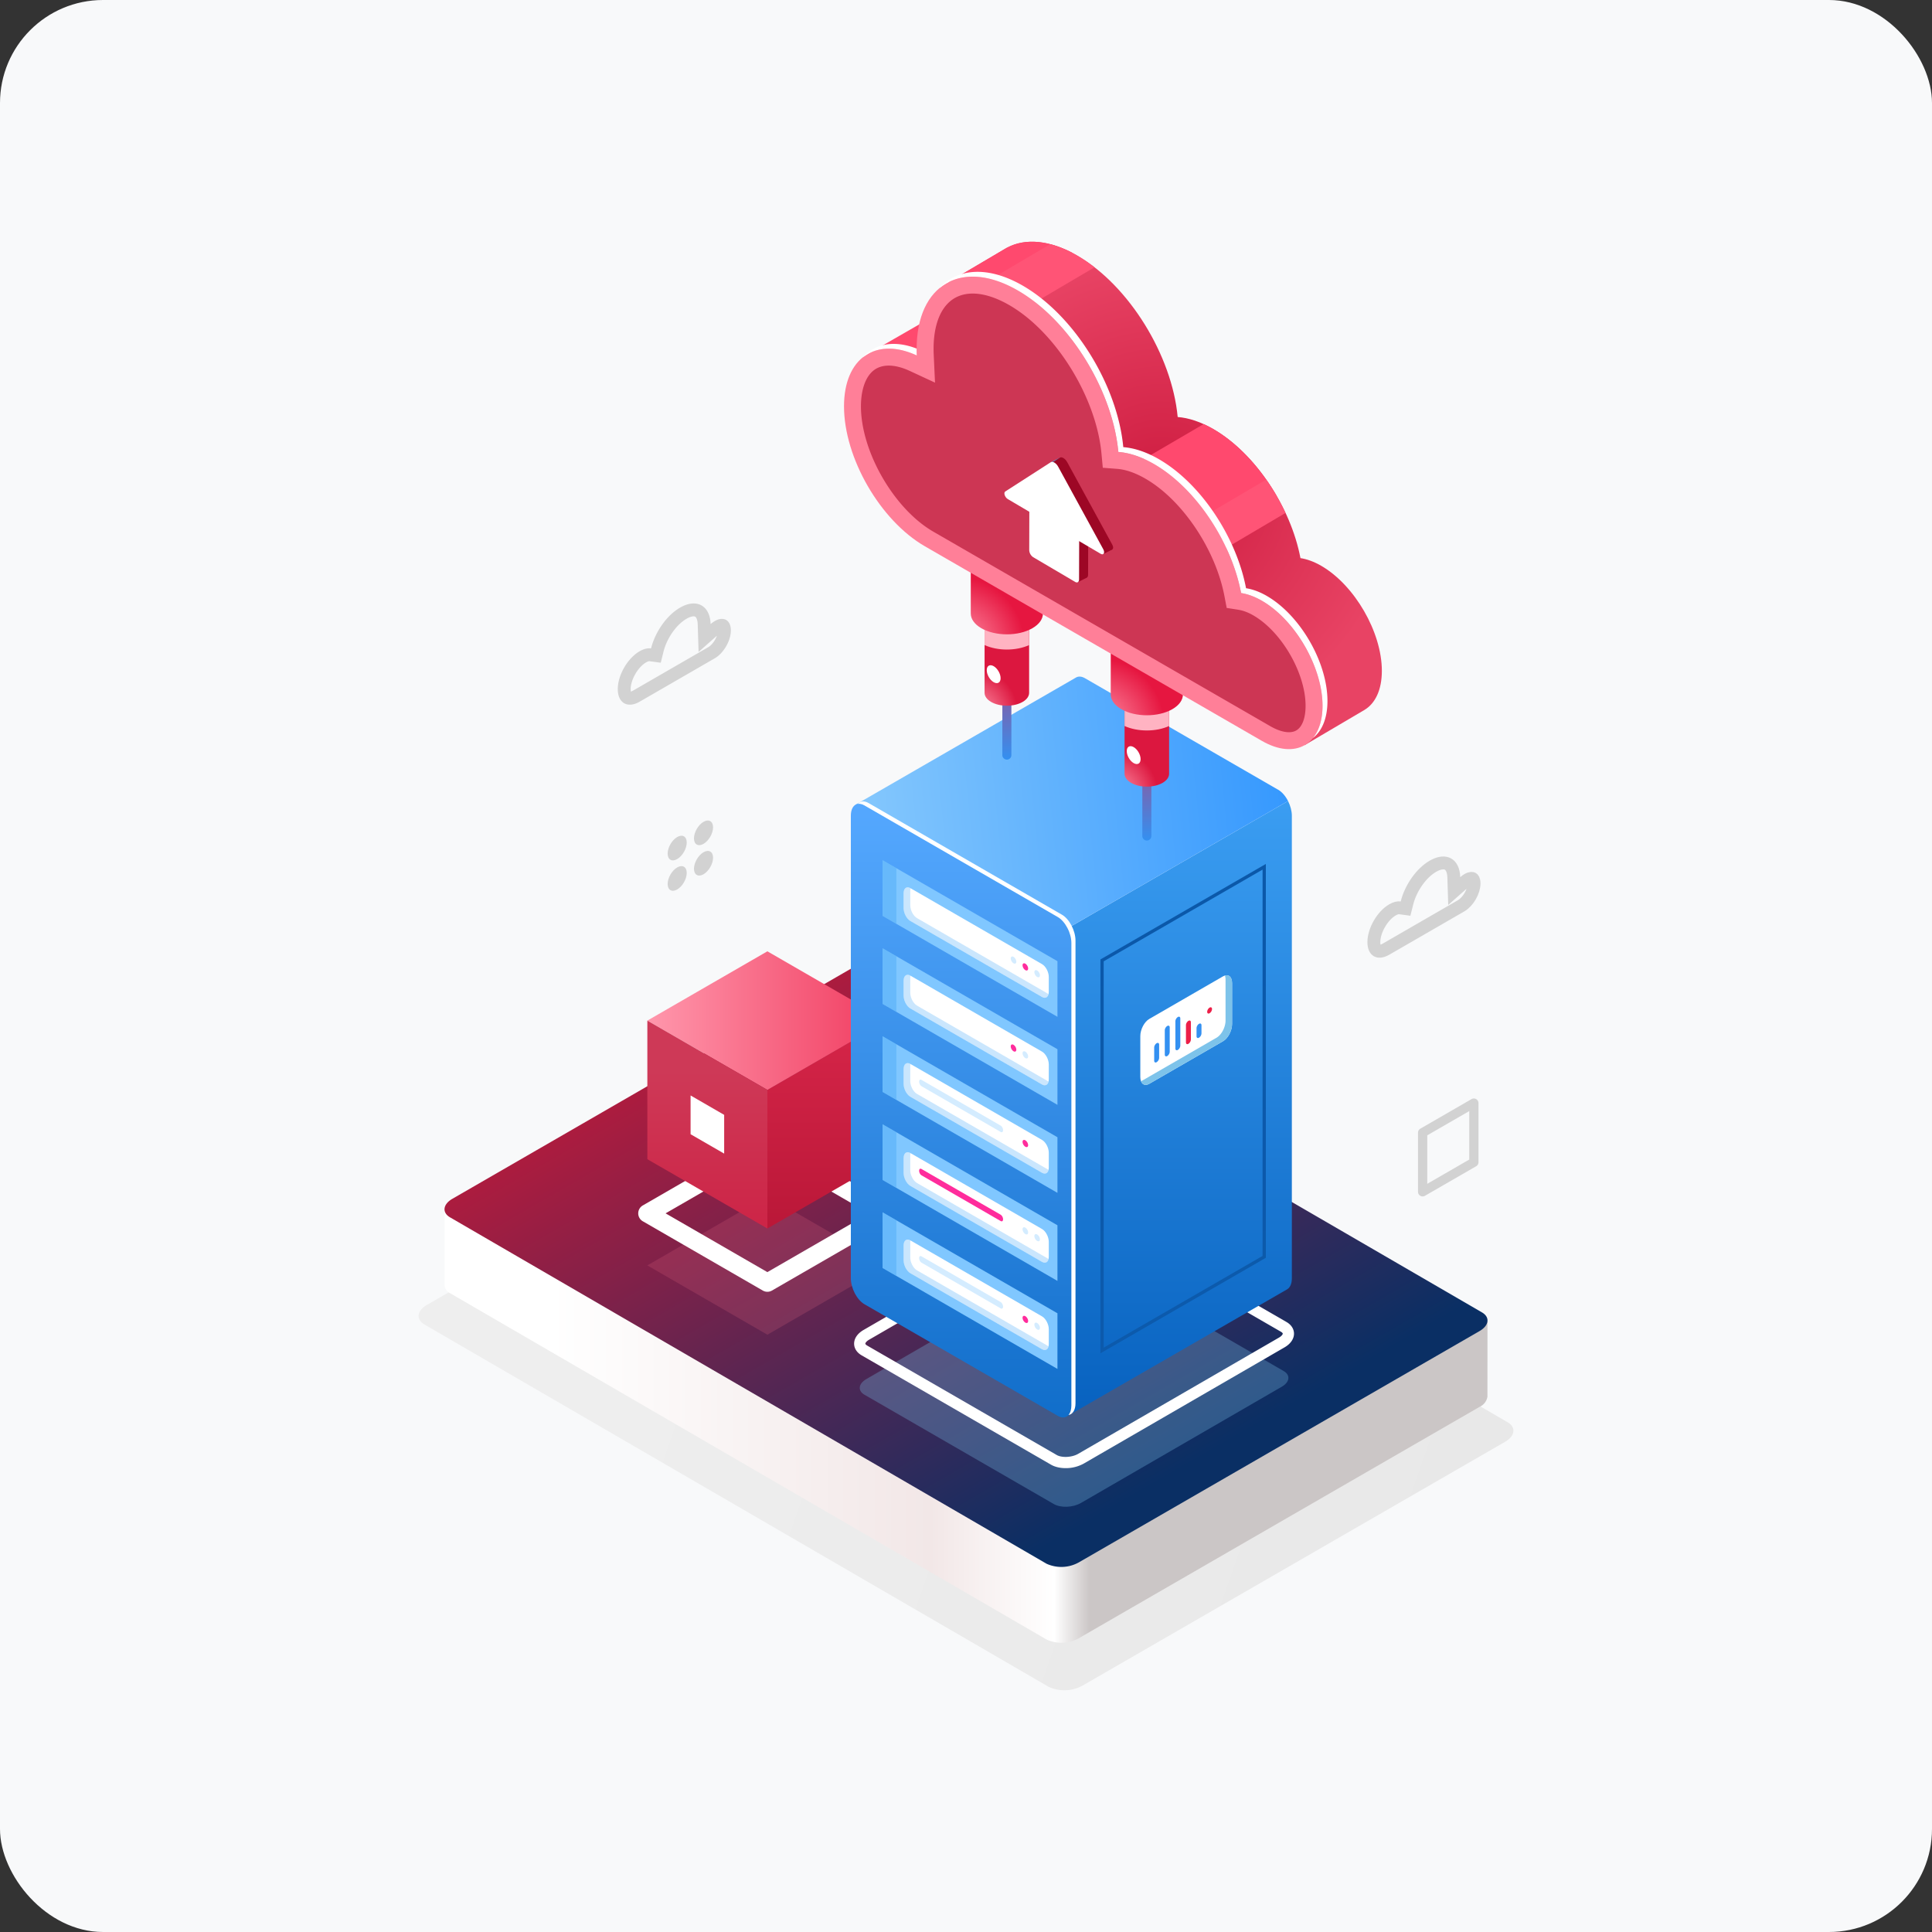 <svg width="150" height="150" viewBox="0 0 150 150" fill="none" xmlns="http://www.w3.org/2000/svg"><rect x="0" y="0" width="150" height="150" fill="#333333" stroke="none"/><rect width="150" height="150" rx="8" fill="#F8F9FA"/><path d="M81.422 130.968l-48.465-28.131c-.678-.393-.591-1.075.19-1.524L65.94 82.395a2.94 2.94 0 012.642-.112l48.461 28.135c.678.388.591 1.075-.19 1.524l-32.81 18.931a2.927 2.927 0 01-2.621.095z" fill="url(#paint0_linear_1359_6295)"/><path d="M81.166 127.104L36.02 100.89c-.622-.362-.544-.993.177-1.407l30.22-17.442a2.716 2.716 0 012.435-.099l45.141 26.218c.621.359.544.989-.177 1.404l-30.22 17.441a2.7 2.7 0 01-2.43.099z" fill="url(#paint1_linear_1359_6295)"/><path d="M115.488 102.595l-10.607-.691-36.13-21.016a2.793 2.793 0 00-2.509.103L42.886 94.484l-8.367-.549v5.842a.741.741 0 00.432.63l46.306 26.887a2.78 2.78 0 002.504-.103l31.114-17.964a1.042 1.042 0 00.609-.794l.004-5.837z" fill="url(#paint2_linear_1359_6295)"/><path d="M81.257 121.41l-46.31-26.892c-.644-.371-.562-1.019.18-1.446l31.115-17.964a2.776 2.776 0 012.508-.104l46.306 26.888c.643.371.561 1.018-.181 1.45l-31.114 17.96a2.78 2.78 0 01-2.504.108z" fill="url(#paint3_linear_1359_6295)"/><path d="M59.58 103.627l-9.32-5.381 9.32-5.38 9.32 5.38-9.32 5.381z" fill="#E96C85" fill-opacity=".2"/><path d="M59.58 100.294a.708.708 0 01-.355-.095l-9.32-5.381a.71.71 0 010-1.227l9.32-5.38a.708.708 0 01.708 0l9.32 5.38a.708.708 0 010 1.227l-9.32 5.381a.711.711 0 01-.354.095zm-7.904-6.09l7.903 4.563 7.903-4.562-7.903-4.563-7.903 4.562z" fill="#fff"/><path d="M68.899 90l-9.32 5.38V84.62l9.32-5.38V90z" fill="url(#paint4_linear_1359_6295)"/><path d="M59.58 84.62l-9.32-5.38 9.319-5.38 9.32 5.38-9.32 5.38z" fill="url(#paint5_linear_1359_6295)"/><path d="M59.58 95.38L50.26 90V79.24l9.32 5.38v10.76z" fill="url(#paint6_linear_1359_6295)"/><path d="M56.224 89.566l-2.607-1.505v-3.01l2.607 1.506v3.01z" fill="#fff"/><path d="M113.704 68.475c.084-.073.164-.133.241-.177.254-.147.367-.097.385-.087.017.01.116.083.116.377 0 .29-.105.648-.299.984-.195.337-.451.606-.703.752h0l-5.832 3.367c-.377.218-.602.175-.699.119-.098-.056-.247-.23-.247-.665 0-.432.155-.946.43-1.421.274-.476.641-.867 1.016-1.083h0c.257-.149.45-.175.571-.158l.443.06.109-.434c.291-1.16 1.106-2.33 2.015-2.854h0c.553-.319.942-.294 1.163-.174.219.118.442.42.46 1.035l.033 1.065.798-.706z" stroke="#D2D2D2"/><path d="M53.318 67.775c0 .473-.332 1.047-.741 1.284-.41.236-.741.044-.741-.428s.332-1.047.741-1.284c.41-.236.741-.044.741.428zm2.044-1.181c0 .473-.332 1.048-.741 1.284-.41.237-.741.045-.741-.428 0-.472.332-1.047.741-1.283.41-.237.741-.045.741.427zm-2.044-1.179c0 .472-.332 1.047-.741 1.283-.41.237-.741.045-.741-.427 0-.473.332-1.048.741-1.284.41-.236.741-.045.741.428zm2.044-1.181c0 .473-.332 1.047-.741 1.284-.41.236-.741.044-.741-.428s.332-1.047.741-1.284c.41-.236.741-.045.741.428z" fill="#D2D2D2"/><path d="M55.502 48.83a1.58 1.58 0 01.24-.176c.255-.147.368-.098.386-.088.017.01.116.084.116.378 0 .29-.105.647-.3.984-.194.336-.45.606-.702.751h0l-5.832 3.368c-.377.217-.602.175-.7.118-.097-.056-.246-.229-.246-.664 0-.433.155-.946.43-1.422.274-.475.641-.866 1.016-1.083h0c.257-.148.45-.174.57-.158l.444.06.108-.434c.291-1.16 1.107-2.329 2.016-2.853h0c.553-.32.942-.295 1.163-.175.218.119.441.421.46 1.035l.033 1.066.798-.706z" stroke="#D2D2D2"/><path d="M81.823 116.776l-14.71-8.492c-.538-.311-.47-.855.152-1.214l15.59-9.025c.622-.359 1.564-.398 2.103-.087l14.709 8.492c.539.312.471.855-.151 1.215l-15.59 9.024c-.623.359-1.564.398-2.103.087z" fill="#7DC3EA" fill-opacity=".3"/><path d="M82.737 113.986c-.42 0-.824-.088-1.134-.267l-14.708-8.492c-.37-.214-.582-.543-.582-.905 0-.407.267-.796.733-1.064l15.589-9.024c.754-.436 1.87-.474 2.54-.087l14.708 8.492c.37.213.582.543.583.904 0 .408-.268.796-.734 1.065l-15.59 9.024a2.88 2.88 0 01-1.405.354zm-.698-1.022c.404.233 1.183.192 1.667-.087l15.59-9.024c.218-.126.297-.254.297-.31 0-.032-.045-.091-.146-.149l-14.709-8.493c-.403-.233-1.183-.192-1.667.088l-15.59 9.024c-.218.126-.297.254-.297.309 0 .033.046.091.146.15l14.71 8.492z" fill="#fff"/><path d="M82.887 72.074s-8.075.77-12.939 1.143l12.9 36.74 17.064-9.842.009-.005.03-.017v-.002c.213-.134.348-.428.348-.842v-35.91c0-.38-.114-.788-.296-1.147l-17.116 9.882z" fill="url(#paint7_linear_1359_6295)"/><path d="M99.242 61.32l-15.006-8.664c-.261-.151-.5-.162-.684-.06L66.42 62.48l.807 2.988L71.523 77.7l.809.467 27.671-15.976c-.192-.378-.462-.7-.761-.873z" fill="url(#paint8_linear_1359_6295)"/><path d="M82.123 109.924l-15.007-8.664c-.583-.337-1.056-1.241-1.056-2.02V63.33c0-.778.473-1.136 1.056-.799l15.007 8.664c.583.337 1.056 1.241 1.056 2.02v35.91c0 .778-.473 1.135-1.056.799z" fill="url(#paint9_linear_1359_6295)"/><path d="M82.445 71.015L67.439 62.35c-.338-.195-.638-.156-.832.061.151-.024.325.013.51.12l15.006 8.663c.584.337 1.057 1.241 1.057 2.02v35.91c0 .327-.085.579-.226.738.326-.052.547-.387.547-.919v-35.91c0-.778-.473-1.682-1.056-2.02z" fill="#fff"/><path d="M82.1 74.626l-13.577-7.838v4.32L82.1 78.946v-4.32zm0 6.835l-13.577-7.838v4.32L82.1 85.78v-4.32zm0 6.834l-13.577-7.838v4.32L82.1 92.614v-4.32zm0 6.835l-13.577-7.84v4.32L82.1 99.449v-4.32zm0 6.833l-13.577-7.838v4.32l13.577 7.838v-4.32z" fill="#80C7FF"/><path d="M80.905 77.407l-10.226-5.904c-.289-.167-.523-.614-.523-.999v-1.156c0-.385.234-.562.523-.396l10.226 5.904c.288.167.523.614.523.999v1.157c0 .385-.234.562-.523.395z" fill="#fff"/><path opacity=".3" d="M71.196 71.282c-.289-.167-.523-.614-.523-.999v-1.157c0-.061.008-.115.02-.166l-.014-.008c-.289-.166-.523.01-.523.396v1.156c0 .385.234.833.523 1l10.226 5.903c.242.14.444.035.503-.229l-10.212-5.896z" fill="#4EABF6"/><path d="M77.696 74.236l-6.154-3.553c-.101-.058-.184-.216-.184-.351 0-.135.083-.198.184-.14l6.154 3.554c.101.058.184.216.184.351 0 .135-.083.198-.184.139zm3.209 9.964l-10.226-5.904c-.289-.167-.523-.614-.523-.999v-1.156c0-.385.234-.562.523-.396l10.226 5.904c.288.167.523.614.523.999v1.157c0 .385-.234.562-.523.395z" fill="#fff"/><path opacity=".3" d="M71.196 78.075c-.289-.167-.523-.614-.523-.999v-1.157c0-.061.008-.115.02-.166l-.014-.008c-.289-.166-.523.01-.523.396v1.156c0 .385.234.833.523 1L80.905 84.2c.242.14.444.035.503-.229l-10.212-5.896z" fill="#4EABF6"/><path d="M77.696 81.03l-6.154-3.554c-.101-.058-.184-.216-.184-.351 0-.135.083-.198.184-.14l6.154 3.553c.101.06.184.216.184.352 0 .136-.083.198-.184.14zm3.209 10.025l-10.226-5.904c-.289-.166-.523-.613-.523-.998v-1.157c0-.385.234-.562.523-.395l10.226 5.903c.288.167.523.614.523 1v1.156c0 .385-.234.562-.523.395z" fill="#fff"/><path opacity=".3" d="M71.196 84.93c-.289-.167-.523-.614-.523-.999v-1.156a.75.75 0 01.02-.166l-.014-.008c-.289-.167-.523.01-.523.395v1.157c0 .385.234.832.523.999l10.226 5.903c.242.14.444.036.503-.229L71.196 84.93z" fill="#4EABF6"/><path d="M77.696 87.885l-6.154-3.553c-.101-.059-.184-.216-.184-.351 0-.136.083-.198.184-.14l6.154 3.553c.101.059.184.216.184.351 0 .136-.083.198-.184.14z" fill="#D4ECFF"/><path d="M80.905 97.973L70.679 92.07c-.289-.167-.523-.614-.523-1v-1.156c0-.385.234-.562.523-.395l10.226 5.903c.288.167.523.614.523 1v1.156c0 .385-.234.562-.523.395z" fill="#fff"/><path opacity=".3" d="M71.196 91.848c-.289-.167-.523-.614-.523-.999v-1.157a.75.75 0 01.02-.165l-.014-.008c-.289-.167-.523.01-.523.395v1.157c0 .385.234.832.523.999l10.226 5.903c.242.14.444.036.503-.229l-10.212-5.896z" fill="#4EABF6"/><path d="M77.696 94.803l-6.154-3.553c-.101-.059-.184-.216-.184-.352 0-.135.083-.197.184-.139l6.154 3.553c.101.059.184.216.184.352 0 .135-.083.197-.184.139z" fill="#FF2C9C"/><path d="M80.905 104.755l-10.226-5.904c-.289-.167-.523-.614-.523-1v-1.156c0-.385.234-.562.523-.395l10.226 5.904c.288.166.523.614.523.999v1.156c0 .385-.234.562-.523.396z" fill="#fff"/><path opacity=".3" d="M71.196 98.63c-.289-.168-.523-.615-.523-1v-1.156a.75.75 0 01.02-.166l-.014-.008c-.289-.167-.523.01-.523.395v1.157c0 .385.234.832.523.999l10.226 5.904c.242.14.444.035.503-.229l-10.212-5.897z" fill="#4EABF6"/><path d="M77.696 101.584l-6.154-3.553c-.101-.059-.184-.216-.184-.351 0-.136.083-.198.184-.14l6.154 3.553c.101.059.184.216.184.352 0 .135-.083.198-.184.139z" fill="#D4ECFF"/><path opacity=".5" d="M68.523 66.79l1.07.617v4.32l-1.07-.617v-4.32zm0 6.833l1.07.617v4.32l-1.07-.617v-4.32zm0 6.835l1.07.617v4.32l-1.07-.618v-4.319zm0 6.834l1.07.617v4.32l-1.07-.617v-4.32zm0 6.834l1.07.617v4.32l-1.07-.618v-4.319z" fill="#4FACF8"/><path d="M78.907 74.664c0 .138-.097.194-.217.125a.479.479 0 01-.216-.375c0-.138.097-.194.216-.125a.48.48 0 01.217.375z" fill="#D4ECFF"/><path d="M79.824 75.195c0 .138-.097.194-.217.125a.478.478 0 01-.216-.375c0-.139.097-.194.216-.125.12.069.217.237.217.375z" fill="#FF2C9C"/><path d="M80.74 75.724c0 .138-.096.194-.216.125a.478.478 0 01-.216-.375c0-.138.097-.194.216-.125.12.069.217.237.217.375z" fill="#D4ECFF"/><path d="M78.907 81.494c0 .138-.097.194-.217.125a.478.478 0 01-.216-.375c0-.138.097-.194.216-.125a.48.48 0 01.217.375z" fill="#FF2C9C"/><path d="M79.824 82.025c0 .138-.097.194-.217.125a.478.478 0 01-.216-.375c0-.139.097-.194.216-.125.12.069.217.237.217.375z" fill="#D4ECFF"/><path d="M80.74 82.555c0 .138-.096.194-.216.125a.479.479 0 01-.216-.375c0-.138.097-.194.216-.125a.48.48 0 01.217.375zm-1.833 5.823c0 .138-.097.194-.217.125a.478.478 0 01-.216-.375c0-.138.097-.194.216-.125a.48.48 0 01.217.375z" fill="#fff"/><path d="M79.824 88.907c0 .139-.097.195-.217.125a.478.478 0 01-.216-.375c0-.138.097-.194.216-.124a.48.48 0 01.217.374z" fill="#FF2C9C"/><path d="M80.74 89.437c0 .138-.096.194-.216.125a.478.478 0 01-.216-.375c0-.138.097-.194.216-.125a.48.48 0 01.217.375zm-1.833 5.722c0 .138-.097.194-.217.124a.479.479 0 01-.216-.375c0-.138.097-.194.216-.124.12.069.217.236.217.374z" fill="#fff"/><path d="M79.824 95.688c0 .138-.097.194-.217.125a.479.479 0 01-.216-.375c0-.138.097-.194.216-.125a.48.48 0 01.217.375zm.916.531c0 .138-.096.194-.216.125a.479.479 0 01-.216-.375c0-.138.097-.194.216-.125a.48.48 0 01.217.375z" fill="#D4ECFF"/><path d="M78.907 102.033c0 .138-.097.193-.217.124a.477.477 0 01-.216-.375c0-.138.097-.194.216-.124.12.069.217.236.217.375z" fill="#fff"/><path d="M79.824 102.564c0 .138-.097.194-.217.125a.479.479 0 01-.216-.375c0-.138.097-.194.216-.125.12.069.217.237.217.375z" fill="#FF2C9C"/><path d="M80.74 103.094c0 .138-.096.194-.216.125a.479.479 0 01-.216-.375c0-.138.097-.194.216-.125.12.069.217.237.217.375z" fill="#D4ECFF"/><path d="M85.436 105.07V74.492l.064-.037 12.78-7.378v30.579l-.064.036-12.78 7.378zm.254-30.432v29.993l12.336-7.122V67.516L85.69 74.638z" fill="url(#paint10_linear_1359_6295)"/><path d="M94.96 80.837l-5.73 3.308c-.385.222-.697-.013-.697-.527v-3.177c0-.513.312-1.11.697-1.331l5.73-3.309c.385-.222.697.014.697.527v3.177c0 .513-.312 1.11-.697 1.332z" fill="#fff"/><path d="M95.1 75.74a.92.92 0 01.051.318v3.177c0 .514-.312 1.11-.697 1.332l-5.73 3.308a.677.677 0 01-.139.062c.104.28.353.377.645.208l5.73-3.308c.385-.222.697-.819.697-1.332v-3.177c0-.45-.239-.686-.557-.588z" fill="#7DC3EA"/><path d="M93.914 78.926c.105-.061.191-.012.191.11v.724a.424.424 0 01-.191.332c-.106.062-.192.012-.192-.11v-.724c0-.122.086-.271.192-.332z" fill="#fff"/><path d="M93.091 79.49c.106-.061.192-.012.192.11v.634a.424.424 0 01-.192.332c-.106.061-.192.012-.192-.11v-.634c0-.122.086-.27.192-.332z" fill="#3390F1"/><path d="M92.269 79.259c.106-.061.191-.012.191.11v1.34a.424.424 0 01-.191.332c-.106.062-.192.012-.192-.11v-1.34c0-.122.086-.271.192-.332z" fill="#EC1F48"/><path d="M91.448 78.96c.105-.06.191-.01.191.112v2.111a.424.424 0 01-.191.333c-.106.06-.192.011-.192-.111v-2.112c0-.123.086-.271.192-.332zm-.823.697c.106-.061.192-.012.192.11v1.891a.424.424 0 01-.192.332c-.106.062-.191.012-.191-.11v-1.89c0-.123.085-.272.191-.333zm-.822 1.339c.106-.061.192-.012.192.11v1.027a.426.426 0 01-.192.333c-.106.06-.192.011-.192-.111v-1.027c0-.122.086-.271.192-.332z" fill="#3390F1"/><path d="M93.725 78.558c0 .12.084.169.188.108a.417.417 0 00.189-.326c0-.12-.085-.17-.189-.11a.417.417 0 00-.188.328z" fill="#EC1F48"/><path d="M93.725 77.878c0 .12.084.169.188.109a.417.417 0 00.189-.327c0-.12-.085-.169-.189-.109a.417.417 0 00-.188.327z" fill="#fff"/><path d="M78.173 58.977a.35.35 0 01-.35-.35V47.58a.35.35 0 01.7 0v11.049a.35.35 0 01-.35.35z" fill="url(#paint11_linear_1359_6295)"/><path d="M76.442 46.328v7.464c0 .256.17.511.507.706.675.39 1.77.39 2.446 0 .337-.195.506-.45.506-.706v-7.464h-3.459z" fill="url(#paint12_radial_1359_6295)"/><path d="M76.442 47.557v2.526c1.015.463 2.444.463 3.46 0v-2.526c-1.016-.464-2.445-.464-3.46 0z" fill="#FFB3C2"/><path d="M80.975 35.926H75.37v11.706c0 .414.274.829.82 1.144 1.095.632 2.87.632 3.964 0 .547-.316.82-.73.82-1.144V35.926z" fill="url(#paint13_radial_1359_6295)"/><path d="M77.687 52.655c0 .344-.24.483-.538.311-.298-.171-.539-.589-.539-.932 0-.344.241-.483.539-.311.297.172.538.59.538.932z" fill="#fff"/><path d="M89.041 65.26a.35.35 0 01-.35-.35V53.862a.35.35 0 11.7 0V64.91a.35.35 0 01-.35.35z" fill="url(#paint14_linear_1359_6295)"/><path d="M87.31 52.611v7.464c0 .256.17.511.507.706.676.39 1.77.39 2.446 0 .338-.195.506-.45.506-.706v-7.464H87.31z" fill="url(#paint15_radial_1359_6295)"/><path d="M87.31 53.84v2.526c1.015.463 2.443.464 3.459 0V53.84c-1.016-.464-2.444-.464-3.46 0z" fill="#FFB3C2"/><path d="M91.843 42.209h-5.605v11.706c0 .415.274.829.821 1.145 1.094.631 2.869.631 3.963 0 .548-.316.821-.73.821-1.145V42.21z" fill="url(#paint16_radial_1359_6295)"/><path d="M88.556 58.938c0 .343-.24.482-.538.31-.298-.171-.538-.589-.538-.932 0-.343.24-.483.538-.31.297.171.538.588.538.932z" fill="#fff"/><path d="M67.433 27.451l7.44-4.28-.28 4.28c0 .01-4.274 1.324-4.274 1.324l-2.886-1.324z" fill="#FF496E"/><path d="M107.287 52.087c0-3.004-2.109-6.657-4.711-8.16-.566-.327-1.107-.517-1.609-.596-.75-3.942-3.494-8.129-6.765-10.017-.983-.568-1.919-.872-2.767-.937-.447-4.778-3.77-10.209-7.804-12.538-2.108-1.217-4.02-1.36-5.43-.616v-.003l-.069.039c-.036.02-.072.04-.107.062l-4.387 2.59 1.458 1.152c-1.31.572-2.136 2.04-2.136 4.21 0 4 2.809 8.864 6.273 10.865l21.388 15.272.66 4.45 4.621-2.721.013-.007.027-.017c.831-.501 1.345-1.547 1.345-3.028z" fill="url(#paint17_radial_1359_6295)"/><path d="M73.177 25.51l10.069-5.883c-1.955-1.02-3.72-1.103-5.045-.404v-.003l-.069.039a3.87 3.87 0 00-.107.062l-4.387 2.59 1.458 1.152c-.915.4-1.593 1.239-1.92 2.448zm18.595 17.308l7.347-4.311c-1.26-2.18-2.996-4.084-4.917-5.193a8.617 8.617 0 00-.752-.387l-9.344 5.465 7.666 4.426z" fill="#FF496E"/><path d="M75.707 22.394l3.274 1.89 5.996-3.53a11.84 11.84 0 00-1.347-.914 8.416 8.416 0 00-2.095-.88l-5.828 3.434zm22.6 14.844l-5.864 3.455 2.04 2.275 5.323-3.143a17.102 17.102 0 00-1.499-2.587z" fill="#FF5476"/><path d="M97.97 46.64c-.567-.327-1.107-.517-1.61-.596-.75-3.943-3.493-8.13-6.764-10.018-.984-.568-1.92-.871-2.768-.937-.446-4.778-3.769-10.208-7.803-12.537-4.34-2.505-7.857-.475-7.857 4.535 0 .17.005.341.013.514-3.172-1.472-5.652.186-5.652 3.945 0 4 2.809 8.865 6.274 10.865L97.97 57.52c2.602 1.502 4.711.284 4.711-2.72s-2.11-6.657-4.711-8.159z" fill="#FF7F98"/><path d="M71.18 27.6a11.221 11.221 0 01-.012-.513v-.022c-1.752-.681-3.259-.385-4.204.71 1.027-.846 2.52-.961 4.217-.175zm27.173 18.667c-.567-.327-1.107-.518-1.61-.597-.75-3.942-3.493-8.129-6.764-10.017-.984-.568-1.92-.872-2.768-.937-.446-4.778-3.769-10.208-7.803-12.538-2.703-1.56-5.087-1.36-6.5.224 1.44-1.23 3.644-1.278 6.117.15 4.034 2.329 7.357 7.76 7.803 12.538.849.065 1.785.368 2.769.936 3.27 1.889 6.013 6.075 6.763 10.018.503.079 1.044.27 1.61.596 2.602 1.502 4.711 5.155 4.711 8.16 0 1.083-.278 1.93-.751 2.505.706-.543 1.134-1.529 1.134-2.88-.001-3.003-2.11-6.656-4.711-8.158z" fill="#fff"/><path d="M70.627 28.795l1.967.913-.1-2.166a9.726 9.726 0 01-.011-.453c0-1.934.583-3.335 1.643-3.947 1.06-.612 2.566-.417 4.24.55 3.601 2.079 6.742 7.14 7.152 11.521l.103 1.104 1.106.085c.679.052 1.423.31 2.21.765 2.86 1.651 5.439 5.488 6.13 9.124l.174.91.915.143c.364.057.753.204 1.156.437 2.197 1.268 4.053 4.483 4.053 7.02 0 .949-.263 1.646-.722 1.91-.459.265-1.194.145-2.016-.33L72.459 41.275c-3.044-1.758-5.615-6.212-5.615-9.727 0-1.38.407-2.43 1.116-2.883.292-.186.645-.28 1.043-.28.484 0 1.035.138 1.624.411z" fill="#CD3654"/><path d="M83.689 45.195l.69-.346-.68-.515-.01.861z" fill="#9D0725"/><path d="M81.614 35.87l.67-.338.012.35-.682-.011z" fill="#5793CE"/><path d="M85.657 43.016l.7-.352-1.346-1.28.646 1.632zm-1.48 1.81l-3.268-1.924c-.166-.098-.3-.344-.3-.55l.011-3.784 3.869 2.279-.011 3.784c0 .206-.135.293-.301.195z" fill="#9D0725"/><path d="M82.278 35.536l-3.53 2.271c-.15.096-.029.456.199.59l3.604 2.123 3.605 2.123c.228.134.35-.082.202-.354l-3.505-6.415c-.152-.277-.423-.436-.575-.338z" fill="#9D0725"/><path d="M83.477 45.18l-3.269-1.925a.698.698 0 01-.299-.55l.01-3.783 3.87 2.279-.011 3.783c0 .206-.136.294-.302.196z" fill="#fff"/><path d="M81.577 35.89l-3.53 2.27c-.15.097-.028.456.2.59l3.604 2.124 3.605 2.123c.228.134.35-.082.201-.354l-3.505-6.415c-.151-.277-.422-.437-.575-.339z" fill="#fff"/><path d="M110.453 92.89a.358.358 0 01-.358-.358V87.94c0-.129.068-.247.179-.31l3.977-2.297a.36.36 0 01.538.31v4.593a.36.36 0 01-.179.31l-3.978 2.296a.358.358 0 01-.179.048zm.359-4.743v3.764l3.26-1.883v-3.764l-3.26 1.883z" fill="#D2D2D2"/><defs><linearGradient id="paint0_linear_1359_6295" x1="48.821" y1="104.162" x2="111.938" y2="126.1" gradientUnits="userSpaceOnUse"><stop stop-color="#EEE"/><stop offset="1" stop-color="#E8E8E8"/></linearGradient><linearGradient id="paint1_linear_1359_6295" x1="46.348" y1="90.801" x2="70.061" y2="132.062" gradientUnits="userSpaceOnUse"><stop stop-color="#C0D6FF"/><stop offset=".3" stop-color="#C5DBFF"/><stop offset=".65" stop-color="#D3E9FF"/><stop offset="1" stop-color="#E9FFFF"/></linearGradient><linearGradient id="paint2_linear_1359_6295" x1="42.761" y1="104.088" x2="84.62" y2="104.088" gradientUnits="userSpaceOnUse"><stop stop-color="#fff"/><stop offset=".704" stop-color="#F2E7E7"/><stop offset=".934" stop-color="#fff"/><stop offset="1" stop-color="#CBC6C6"/></linearGradient><linearGradient id="paint3_linear_1359_6295" x1="45.728" y1="84.124" x2="70.057" y2="126.456" gradientUnits="userSpaceOnUse"><stop stop-color="#B41B3D"/><stop offset="1" stop-color="#0A2F64"/></linearGradient><linearGradient id="paint4_linear_1359_6295" x1="58.697" y1="70.389" x2="58.697" y2="98.17" gradientUnits="userSpaceOnUse"><stop stop-color="#E62D52"/><stop offset="1" stop-color="#B51535"/></linearGradient><linearGradient id="paint5_linear_1359_6295" x1="50.26" y1="79.24" x2="74.839" y2="79.24" gradientUnits="userSpaceOnUse"><stop stop-color="#FF97AC"/><stop offset="1" stop-color="#EC1F48"/></linearGradient><linearGradient id="paint6_linear_1359_6295" x1="38.727" y1="83.102" x2="38.727" y2="95.014" gradientUnits="userSpaceOnUse"><stop stop-color="#CE3957"/><stop offset="1" stop-color="#CD2547"/></linearGradient><linearGradient id="paint7_linear_1359_6295" x1="77.063" y1="49.61" x2="77.063" y2="111.123" gradientUnits="userSpaceOnUse"><stop stop-color="#48ADFF"/><stop offset="1" stop-color="#0660BE"/></linearGradient><linearGradient id="paint8_linear_1359_6295" x1="100.276" y1="61.49" x2="65.898" y2="64.928" gradientUnits="userSpaceOnUse"><stop stop-color="#3598FE"/><stop offset="1" stop-color="#87C9FD"/></linearGradient><linearGradient id="paint9_linear_1359_6295" x1="74.619" y1="62.404" x2="74.619" y2="110.05" gradientUnits="userSpaceOnUse"><stop stop-color="#55A8FF"/><stop offset="1" stop-color="#116ECA"/></linearGradient><linearGradient id="paint10_linear_1359_6295" x1="91.858" y1="67.077" x2="91.858" y2="105.07" gradientUnits="userSpaceOnUse"><stop stop-color="#0B58A9"/><stop offset="1" stop-color="#0C5AAC"/></linearGradient><linearGradient id="paint11_linear_1359_6295" x1="78.173" y1="47.23" x2="78.173" y2="58.977" gradientUnits="userSpaceOnUse"><stop stop-color="#EC1F48"/><stop offset="1" stop-color="#3390F1"/></linearGradient><linearGradient id="paint14_linear_1359_6295" x1="89.041" y1="53.512" x2="89.041" y2="65.26" gradientUnits="userSpaceOnUse"><stop stop-color="#EC1F48"/><stop offset="1" stop-color="#3390F1"/></linearGradient><radialGradient id="paint12_radial_1359_6295" cx="0" cy="0" r="1" gradientUnits="userSpaceOnUse" gradientTransform="matrix(3.154 0 0 3.246 75.856 55.238)"><stop stop-color="#FF91A7"/><stop offset="1" stop-color="#DC173F"/></radialGradient><radialGradient id="paint13_radial_1359_6295" cx="0" cy="0" r="1" gradientUnits="userSpaceOnUse" gradientTransform="translate(74.42 49.955) scale(5.111)"><stop stop-color="#FF91A7"/><stop offset="1" stop-color="#E61640"/></radialGradient><radialGradient id="paint15_radial_1359_6295" cx="0" cy="0" r="1" gradientUnits="userSpaceOnUse" gradientTransform="matrix(3.154 0 0 3.246 86.725 61.522)"><stop stop-color="#FF91A7"/><stop offset="1" stop-color="#DC173F"/></radialGradient><radialGradient id="paint16_radial_1359_6295" cx="0" cy="0" r="1" gradientUnits="userSpaceOnUse" gradientTransform="matrix(5.111 0 0 5.111 85.289 56.238)"><stop stop-color="#FF91A7"/><stop offset="1" stop-color="#E61640"/></radialGradient><radialGradient id="paint17_radial_1359_6295" cx="0" cy="0" r="1" gradientUnits="userSpaceOnUse" gradientTransform="translate(90.123 38.314) scale(18.394)"><stop stop-color="#CD1B3F"/><stop offset="1" stop-color="#E84364"/></radialGradient></defs></svg>